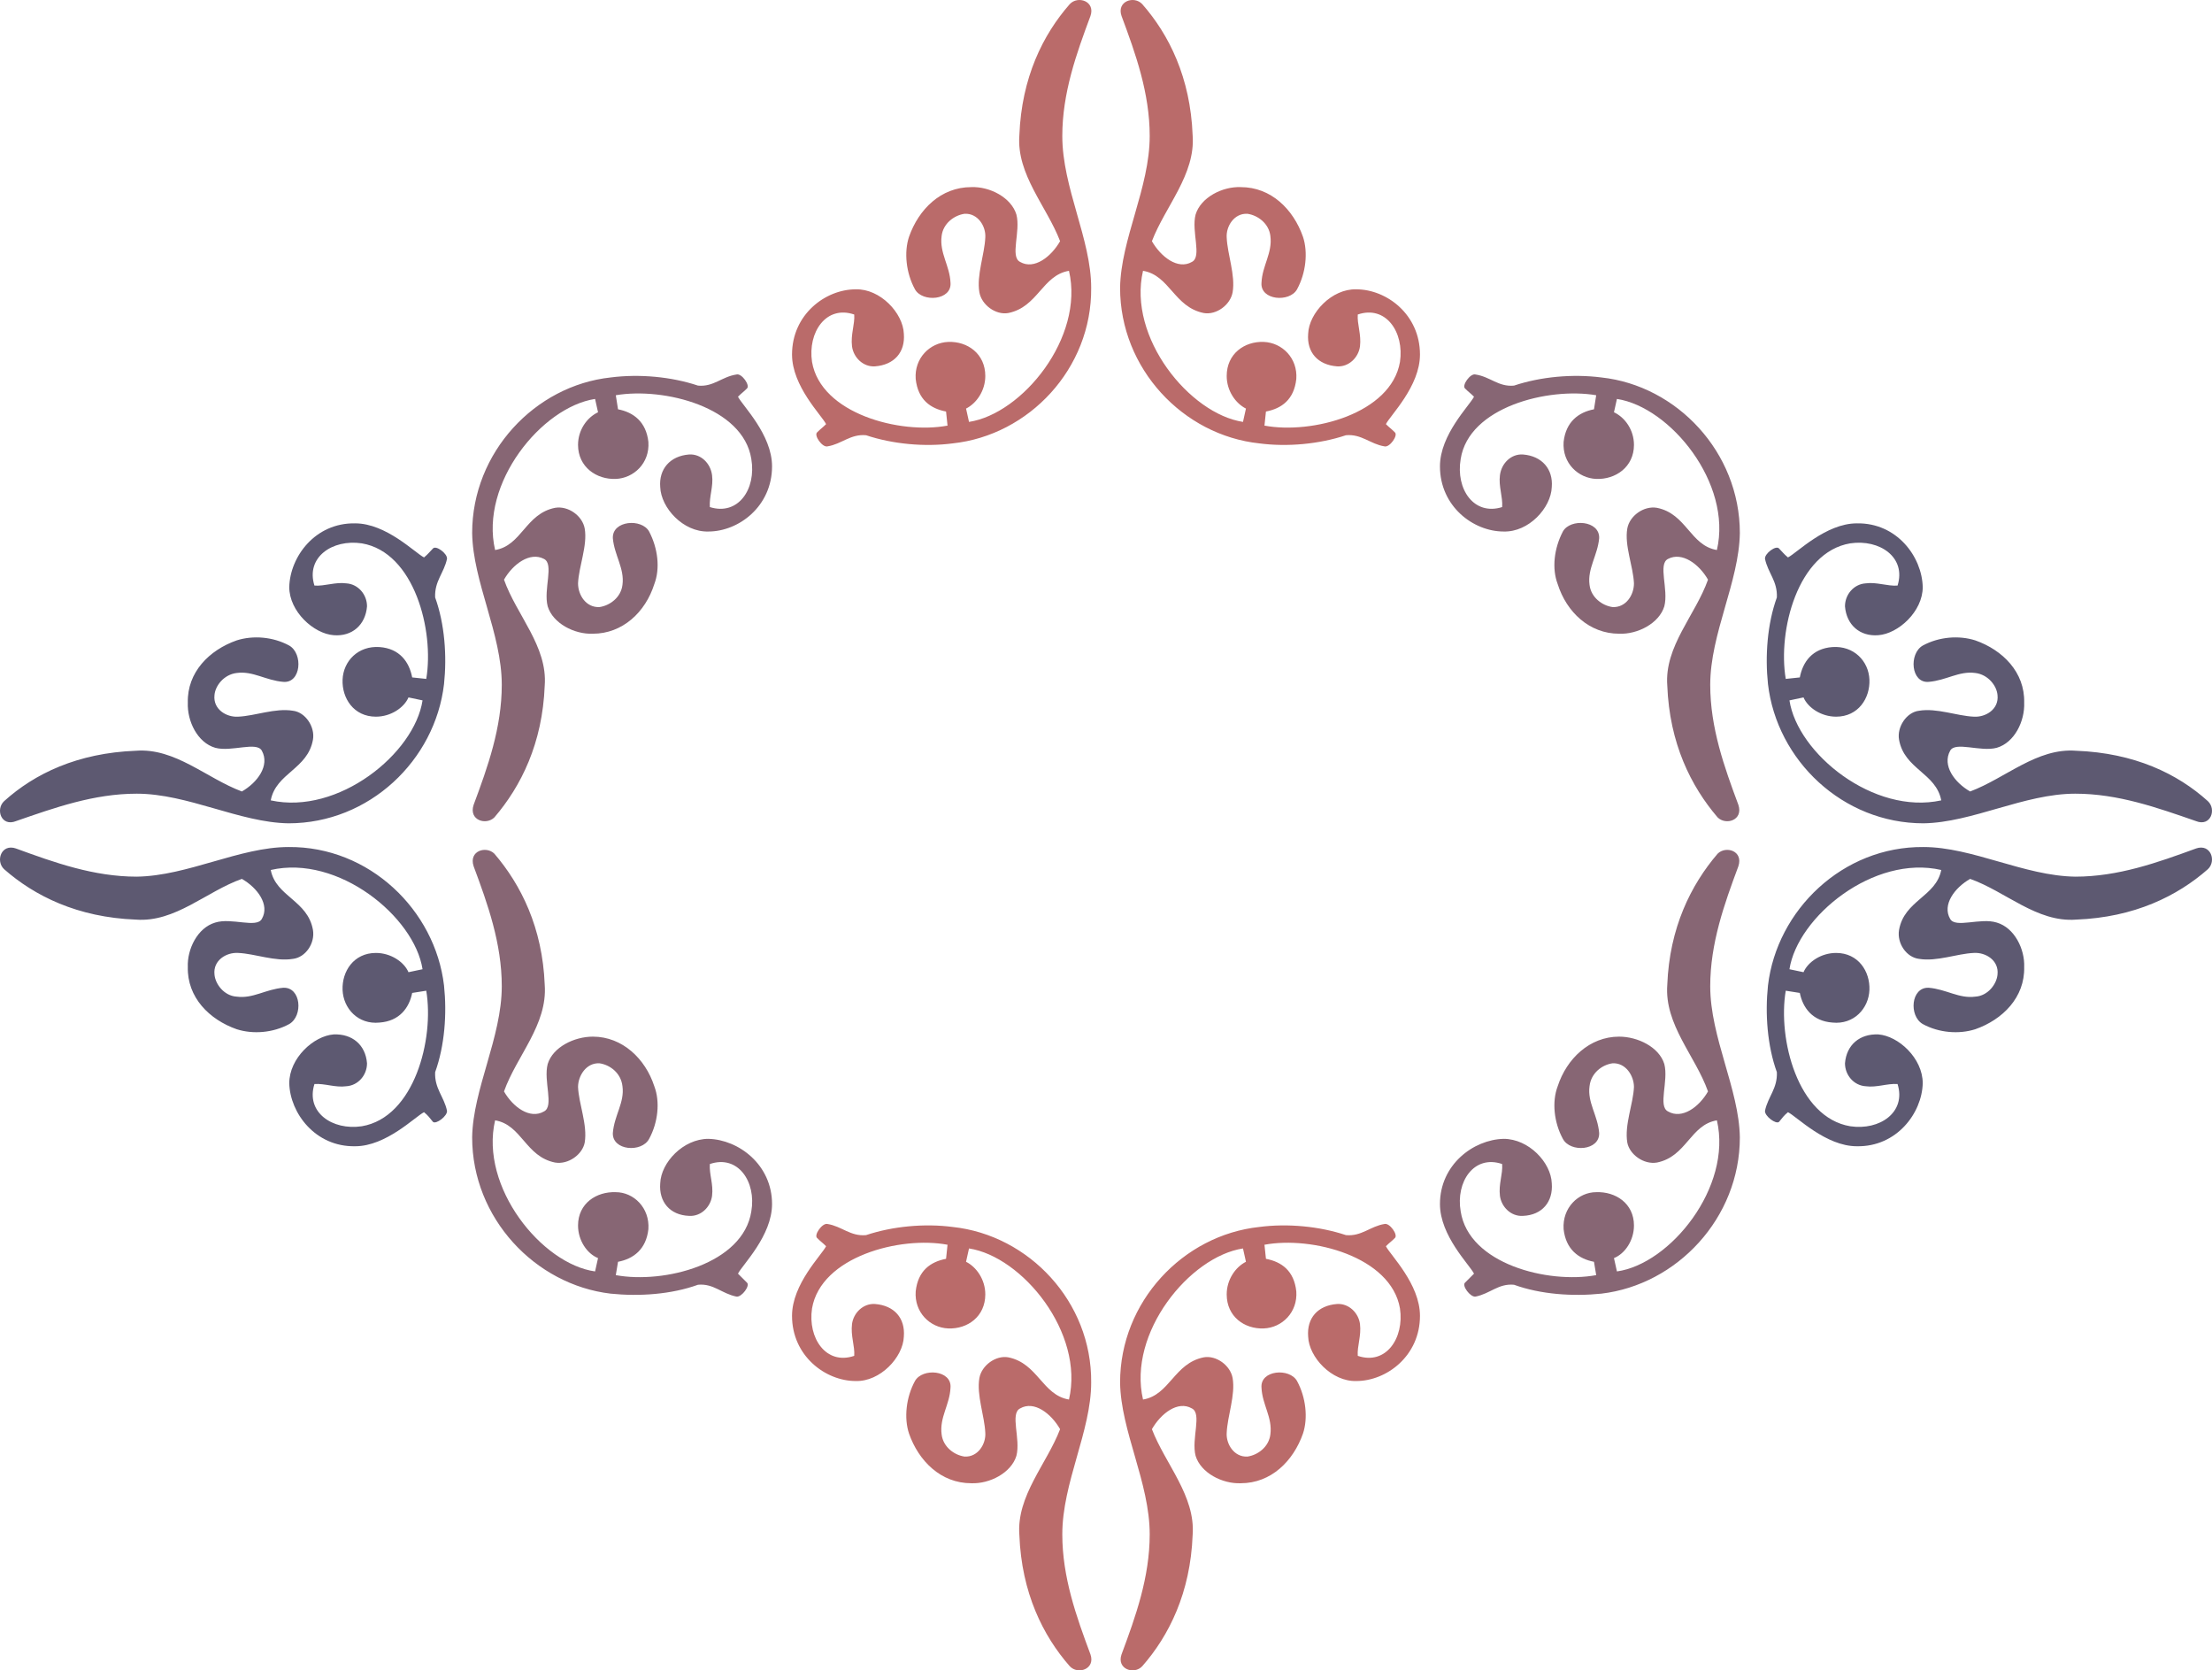<svg height="216.507" viewBox="0 0 215.084 162.38" width="286.779" xmlns="http://www.w3.org/2000/svg"><path style="fill:#876674" d="M359.126 423.969c.504-1.512-1.224-2.016-2.016-1.224-2.592 3.024-4.68 7.2-4.896 12.744-.288 3.888 2.736 6.912 3.96 10.368-.864 1.512-2.52 2.736-3.888 1.944-1.008-.504.072-2.952-.36-4.608-.504-1.656-2.592-2.664-4.392-2.664-2.88 0-5.112 2.16-5.976 4.824-.576 1.512-.36 3.528.504 5.112.72 1.368 3.6 1.152 3.528-.576-.144-1.728-1.152-2.952-.936-4.536.144-1.296 1.224-2.088 2.232-2.232 1.296-.072 2.088 1.224 2.088 2.304-.072 1.656-.936 3.672-.648 5.4.216 1.152 1.584 2.16 2.88 1.944 2.88-.576 3.24-3.672 5.832-4.104 1.512 6.48-4.536 13.968-9.72 14.688l-.288-1.296c1.08-.432 1.944-1.728 1.944-3.168 0-2.16-1.8-3.312-3.672-3.24-1.728 0-3.312 1.512-3.168 3.6.216 1.944 1.44 2.88 2.952 3.168l.216 1.296c-4.68.864-12.384-1.08-13.176-6.192-.504-2.88 1.296-5.544 4.032-4.608.072 1.008-.36 1.944-.216 3.096.144 1.08 1.08 2.016 2.232 1.944 1.872-.072 2.952-1.368 2.808-3.168-.072-2.016-2.232-4.32-4.68-4.32-2.952.072-6.192 2.52-6.192 6.336 0 3.096 2.88 5.904 3.312 6.768l-.864.864c-.36.288.504 1.44 1.008 1.368 1.44-.288 2.232-1.296 3.744-1.152 2.592.936 5.688 1.152 8.496.864 7.344-.864 13.464-7.344 13.464-15.192-.072-4.68-2.88-9.72-2.88-14.688 0-4.176 1.368-7.992 2.736-11.664zm-122.976 0c-.504-1.512 1.224-2.016 2.016-1.224 2.592 3.024 4.68 7.2 4.896 12.744.288 3.888-2.736 6.912-3.96 10.368.864 1.512 2.52 2.736 3.888 1.944 1.008-.504-.072-2.952.36-4.608.504-1.656 2.592-2.664 4.392-2.664 2.88 0 5.112 2.16 5.976 4.824.576 1.512.36 3.528-.504 5.112-.72 1.368-3.6 1.152-3.528-.576.144-1.728 1.152-2.952.936-4.536-.144-1.296-1.224-2.088-2.232-2.232-1.296-.072-2.088 1.224-2.088 2.304.072 1.656.936 3.672.648 5.4-.216 1.152-1.584 2.16-2.88 1.944-2.88-.576-3.24-3.672-5.832-4.104-1.512 6.48 4.536 13.968 9.72 14.688l.288-1.296c-1.08-.432-1.944-1.728-1.944-3.168 0-2.16 1.8-3.312 3.672-3.24 1.728 0 3.312 1.512 3.168 3.6-.216 1.944-1.44 2.88-2.952 3.168l-.216 1.296c4.68.864 12.384-1.08 13.176-6.192.504-2.88-1.296-5.544-4.032-4.608-.072 1.008.36 1.944.216 3.096-.144 1.08-1.08 2.016-2.232 1.944-1.872-.072-2.952-1.368-2.808-3.168.072-2.016 2.232-4.32 4.68-4.32 2.952.072 6.192 2.52 6.192 6.336 0 3.096-2.88 5.904-3.312 6.768l.864.864c.36.288-.504 1.44-1.008 1.368-1.44-.288-2.232-1.296-3.744-1.152-2.592.936-5.688 1.152-8.496.864-7.344-.864-13.464-7.344-13.464-15.192.072-4.68 2.88-9.72 2.88-14.688 0-4.176-1.368-7.992-2.736-11.664zm122.976-5.976c.504 1.512-1.224 2.016-2.016 1.224-2.592-3.024-4.68-7.2-4.896-12.816-.288-3.816 2.736-6.84 3.96-10.296-.864-1.512-2.52-2.736-3.888-2.016-1.008.504.072 2.952-.36 4.608-.504 1.656-2.592 2.736-4.392 2.664-2.88 0-5.112-2.088-5.976-4.824-.576-1.512-.36-3.456.504-5.112.72-1.296 3.6-1.08 3.528.648-.144 1.656-1.152 2.952-.936 4.536.144 1.224 1.224 2.016 2.232 2.16 1.296.072 2.088-1.152 2.088-2.304-.072-1.656-.936-3.672-.648-5.328.216-1.224 1.584-2.232 2.88-2.016 2.88.576 3.24 3.672 5.832 4.104 1.512-6.48-4.536-13.896-9.72-14.688l-.288 1.296c1.08.504 1.944 1.728 1.944 3.168 0 2.16-1.8 3.384-3.672 3.312-1.728-.072-3.312-1.512-3.168-3.6.216-1.944 1.44-2.88 2.952-3.168l.216-1.368c-4.68-.792-12.384 1.152-13.176 6.192-.504 2.952 1.296 5.544 4.032 4.68.072-1.008-.36-2.016-.216-3.096.144-1.152 1.08-2.088 2.232-2.016 1.872.144 2.952 1.44 2.808 3.168-.072 2.016-2.232 4.392-4.68 4.32-2.952 0-6.192-2.448-6.192-6.336 0-3.096 2.88-5.904 3.312-6.768-.36-.36-.504-.432-.864-.792-.36-.288.504-1.512 1.008-1.368 1.44.216 2.232 1.224 3.744 1.08 2.592-.864 5.688-1.152 8.496-.792 7.344.792 13.464 7.272 13.464 15.12-.072 4.752-2.88 9.792-2.88 14.76 0 4.176 1.368 7.992 2.736 11.664zm-122.976 0c-.504 1.512 1.224 2.016 2.016 1.224 2.592-3.024 4.68-7.2 4.896-12.816.288-3.816-2.736-6.84-3.96-10.296.864-1.512 2.52-2.736 3.888-2.016 1.008.504-.072 2.952.36 4.608.504 1.656 2.592 2.736 4.392 2.664 2.88 0 5.112-2.088 5.976-4.824.576-1.512.36-3.456-.504-5.112-.72-1.296-3.6-1.08-3.528.648.144 1.656 1.152 2.952.936 4.536-.144 1.224-1.224 2.016-2.232 2.16-1.296.072-2.088-1.152-2.088-2.304.072-1.656.936-3.672.648-5.328-.216-1.224-1.584-2.232-2.88-2.016-2.88.576-3.24 3.672-5.832 4.104-1.512-6.48 4.536-13.896 9.72-14.688l.288 1.296c-1.08.504-1.944 1.728-1.944 3.168 0 2.16 1.8 3.384 3.672 3.312 1.728-.072 3.312-1.512 3.168-3.6-.216-1.944-1.44-2.88-2.952-3.168l-.216-1.368c4.68-.792 12.384 1.152 13.176 6.192.504 2.952-1.296 5.544-4.032 4.68-.072-1.008.36-2.016.216-3.096-.144-1.152-1.08-2.088-2.232-2.016-1.872.144-2.952 1.44-2.808 3.168.072 2.016 2.232 4.392 4.68 4.32 2.952 0 6.192-2.448 6.192-6.336 0-3.096-2.88-5.904-3.312-6.768.36-.36.504-.432.864-.792.36-.288-.504-1.512-1.008-1.368-1.44.216-2.232 1.224-3.744 1.08-2.592-.864-5.688-1.152-8.496-.792-7.344.792-13.464 7.272-13.464 15.12.072 4.752 2.88 9.792 2.88 14.76 0 4.176-1.368 7.992-2.736 11.664z" transform="translate(-190.096 -339.755)"/><path style="fill:#ba6b6a" d="M299.15 500.577c-.504 1.44 1.224 2.016 2.016 1.152 2.592-2.952 4.68-7.128 4.896-12.744.288-3.816-2.664-6.912-3.96-10.296.864-1.512 2.52-2.808 3.888-2.016 1.008.504-.072 2.952.36 4.608.504 1.656 2.592 2.736 4.392 2.664 2.952 0 5.112-2.16 6.048-4.824.504-1.512.288-3.528-.576-5.112-.72-1.296-3.6-1.08-3.456.648.072 1.656 1.08 2.88.864 4.536-.144 1.224-1.224 2.016-2.232 2.16-1.296.072-2.088-1.224-2.016-2.304.072-1.656.864-3.672.576-5.328-.216-1.224-1.584-2.232-2.808-2.016-2.88.576-3.312 3.672-5.904 4.104-1.512-6.48 4.536-13.896 9.72-14.688l.288 1.296c-1.008.504-1.872 1.728-1.872 3.168 0 2.16 1.728 3.384 3.6 3.312 1.8-.072 3.312-1.584 3.168-3.6-.216-2.016-1.44-2.88-2.952-3.168l-.144-1.368c4.608-.864 12.312 1.152 13.176 6.192.432 2.88-1.368 5.544-4.104 4.608-.072-.936.36-1.944.216-3.096-.144-1.08-1.08-2.016-2.232-1.944-1.872.144-2.952 1.368-2.808 3.168.072 2.016 2.304 4.392 4.68 4.32 2.952 0 6.192-2.448 6.192-6.336 0-3.096-2.88-5.904-3.312-6.768.36-.36.504-.432.864-.792.36-.288-.504-1.512-1.008-1.368-1.368.216-2.232 1.224-3.744 1.08-2.592-.864-5.688-1.152-8.424-.792-7.416.792-13.536 7.272-13.536 15.12.072 4.752 2.88 9.72 2.88 14.76 0 4.176-1.368 7.992-2.736 11.664zm-3.024 0c.504 1.44-1.224 2.016-2.016 1.152-2.592-2.952-4.68-7.128-4.896-12.744-.288-3.816 2.664-6.912 3.96-10.296-.864-1.512-2.52-2.808-3.888-2.016-1.008.504.072 2.952-.36 4.608-.504 1.656-2.592 2.736-4.392 2.664-2.952 0-5.112-2.16-6.048-4.824-.504-1.512-.288-3.528.576-5.112.72-1.296 3.6-1.08 3.456.648-.072 1.656-1.08 2.88-.864 4.536.144 1.224 1.224 2.016 2.232 2.16 1.296.072 2.088-1.224 2.016-2.304-.072-1.656-.864-3.672-.576-5.328.216-1.224 1.584-2.232 2.808-2.016 2.88.576 3.312 3.672 5.904 4.104 1.512-6.48-4.536-13.896-9.72-14.688l-.288 1.296c1.008.504 1.872 1.728 1.872 3.168 0 2.16-1.728 3.384-3.6 3.312-1.8-.072-3.312-1.584-3.168-3.6.216-2.016 1.44-2.88 2.952-3.168l.144-1.368c-4.608-.864-12.312 1.152-13.176 6.192-.432 2.88 1.368 5.544 4.104 4.608.072-.936-.36-1.944-.216-3.096.144-1.08 1.08-2.016 2.232-1.944 1.872.144 2.952 1.368 2.808 3.168-.072 2.016-2.304 4.392-4.68 4.32-2.952 0-6.192-2.448-6.192-6.336 0-3.096 2.88-5.904 3.312-6.768-.36-.36-.504-.432-.864-.792-.36-.288.504-1.512 1.008-1.368 1.368.216 2.232 1.224 3.744 1.08 2.592-.864 5.688-1.152 8.424-.792 7.416.792 13.536 7.272 13.464 15.12 0 4.752-2.808 9.72-2.808 14.76 0 4.176 1.368 7.992 2.736 11.664zm3.024-159.264c-.504-1.44 1.224-2.016 2.016-1.152 2.592 2.952 4.68 7.128 4.896 12.744.288 3.816-2.664 6.912-3.96 10.296.864 1.512 2.52 2.808 3.888 2.016 1.008-.504-.072-2.952.36-4.608.504-1.656 2.592-2.736 4.392-2.664 2.952 0 5.112 2.16 6.048 4.824.504 1.512.288 3.528-.576 5.112-.72 1.296-3.6 1.08-3.456-.648.072-1.656 1.08-2.88.864-4.536-.144-1.224-1.224-2.016-2.232-2.16-1.296-.072-2.088 1.224-2.016 2.304.072 1.656.864 3.672.576 5.328-.216 1.224-1.584 2.232-2.808 2.016-2.88-.576-3.312-3.672-5.904-4.104-1.512 6.48 4.536 13.896 9.72 14.688l.288-1.296c-1.008-.504-1.872-1.728-1.872-3.168 0-2.16 1.728-3.384 3.6-3.312 1.8.072 3.312 1.584 3.168 3.6-.216 2.016-1.44 2.88-2.952 3.168l-.144 1.368c4.608.864 12.312-1.152 13.176-6.192.432-2.88-1.368-5.544-4.104-4.608-.072.936.36 1.944.216 3.096-.144 1.08-1.08 2.016-2.232 1.944-1.872-.144-2.952-1.368-2.808-3.168.072-2.016 2.304-4.392 4.68-4.32 2.952 0 6.192 2.448 6.192 6.336 0 3.096-2.88 5.904-3.312 6.768.36.36.504.432.864.792.36.288-.504 1.512-1.008 1.368-1.368-.216-2.232-1.224-3.744-1.08-2.592.864-5.688 1.152-8.424.792-7.416-.792-13.536-7.272-13.536-15.12.072-4.752 2.88-9.72 2.88-14.76 0-4.176-1.368-7.992-2.736-11.664zm-3.024 0c.504-1.44-1.224-2.016-2.016-1.152-2.592 2.952-4.68 7.128-4.896 12.744-.288 3.816 2.664 6.912 3.96 10.296-.864 1.512-2.52 2.808-3.888 2.016-1.008-.504.072-2.952-.36-4.608-.504-1.656-2.592-2.736-4.392-2.664-2.952 0-5.112 2.16-6.048 4.824-.504 1.512-.288 3.528.576 5.112.72 1.296 3.6 1.08 3.456-.648-.072-1.656-1.08-2.88-.864-4.536.144-1.224 1.224-2.016 2.232-2.16 1.296-.072 2.088 1.224 2.016 2.304-.072 1.656-.864 3.672-.576 5.328.216 1.224 1.584 2.232 2.808 2.016 2.88-.576 3.312-3.672 5.904-4.104 1.512 6.48-4.536 13.896-9.72 14.688l-.288-1.296c1.008-.504 1.872-1.728 1.872-3.168 0-2.16-1.728-3.384-3.6-3.312-1.8.072-3.312 1.584-3.168 3.6.216 2.016 1.44 2.88 2.952 3.168l.144 1.368c-4.608.864-12.312-1.152-13.176-6.192-.432-2.88 1.368-5.544 4.104-4.608.072.936-.36 1.944-.216 3.096.144 1.08 1.08 2.016 2.232 1.944 1.872-.144 2.952-1.368 2.808-3.168-.072-2.016-2.304-4.392-4.68-4.32-2.952 0-6.192 2.448-6.192 6.336 0 3.096 2.88 5.904 3.312 6.768-.36.36-.504.432-.864.792-.36.288.504 1.512 1.008 1.368 1.368-.216 2.232-1.224 3.744-1.08 2.592.864 5.688 1.152 8.424.792 7.416-.792 13.536-7.272 13.464-15.12 0-4.752-2.808-9.72-2.808-14.76 0-4.176 1.368-7.992 2.736-11.664z" transform="translate(-190.096 -339.755)"/><path style="fill:#5d5971" d="M403.622 422.24c1.44-.503 2.016 1.225 1.152 2.017-2.952 2.592-7.128 4.68-12.816 4.896-3.816.288-6.84-2.736-10.296-3.96-1.512.864-2.736 2.52-1.944 3.888.504.936 2.952-.144 4.536.36 1.728.504 2.736 2.592 2.664 4.32.072 2.952-2.088 5.112-4.752 6.048-1.584.504-3.528.36-5.112-.504-1.368-.792-1.152-3.6.576-3.528 1.728.144 2.952 1.08 4.536.864 1.224-.072 2.088-1.224 2.16-2.16.144-1.368-1.152-2.16-2.304-2.088-1.656.072-3.6.864-5.328.576-1.224-.144-2.16-1.512-1.944-2.808.504-2.88 3.6-3.24 4.104-5.832-6.552-1.512-13.968 4.536-14.76 9.648l1.368.288c.432-1.008 1.728-1.872 3.168-1.872 2.16 0 3.312 1.8 3.24 3.6-.072 1.8-1.512 3.384-3.6 3.168-1.944-.144-2.88-1.44-3.168-2.88l-1.368-.216c-.792 4.68 1.152 12.312 6.264 13.176 2.88.432 5.472-1.368 4.608-4.104-1.008-.072-2.016.36-3.096.216-1.152-.072-2.016-1.08-2.016-2.232.144-1.8 1.44-2.88 3.24-2.808 1.944.144 4.32 2.304 4.32 4.752-.072 2.88-2.52 6.192-6.408 6.12-3.024 0-5.832-2.88-6.696-3.312-.432.36-.504.504-.864.936-.288.288-1.44-.576-1.368-1.08.288-1.368 1.224-2.16 1.152-3.744-.936-2.592-1.152-5.688-.864-8.424.864-7.344 7.272-13.536 15.12-13.464 4.752 0 9.792 2.808 14.76 2.88 4.176 0 7.992-1.368 11.736-2.736zm-211.968 0c-1.44-.503-2.016 1.225-1.152 2.017 2.952 2.592 7.128 4.68 12.816 4.896 3.816.288 6.84-2.736 10.296-3.96 1.512.864 2.736 2.52 1.944 3.888-.504.936-2.952-.144-4.536.36-1.728.504-2.736 2.592-2.664 4.32-.072 2.952 2.088 5.112 4.752 6.048 1.584.504 3.528.36 5.112-.504 1.368-.792 1.152-3.6-.576-3.528-1.728.144-2.952 1.08-4.536.864-1.224-.072-2.088-1.224-2.16-2.16-.144-1.368 1.152-2.16 2.304-2.088 1.656.072 3.6.864 5.328.576 1.224-.144 2.16-1.512 1.944-2.808-.504-2.88-3.6-3.24-4.104-5.832 6.552-1.512 13.968 4.536 14.76 9.648l-1.368.288c-.432-1.008-1.728-1.872-3.168-1.872-2.16 0-3.312 1.8-3.24 3.6.072 1.8 1.512 3.384 3.6 3.168 1.944-.144 2.88-1.44 3.168-2.88l1.368-.216c.792 4.68-1.152 12.312-6.264 13.176-2.88.432-5.472-1.368-4.608-4.104 1.008-.072 2.016.36 3.096.216 1.152-.072 2.016-1.08 2.016-2.232-.144-1.8-1.44-2.88-3.24-2.808-1.944.144-4.32 2.304-4.32 4.752.072 2.88 2.52 6.192 6.408 6.12 3.024 0 5.832-2.88 6.696-3.312.432.36.504.504.864.936.288.288 1.44-.576 1.368-1.08-.288-1.368-1.224-2.16-1.152-3.744.936-2.592 1.152-5.688.864-8.424-.864-7.344-7.272-13.536-15.12-13.464-4.752 0-9.792 2.808-14.76 2.88-4.176 0-7.992-1.368-11.736-2.736zm211.968-2.663c1.44.576 2.016-1.152 1.152-1.944-2.952-2.664-7.128-4.68-12.816-4.896-3.816-.288-6.84 2.664-10.296 3.96-1.512-.864-2.736-2.52-1.944-3.96.504-.936 2.952.144 4.536-.288 1.728-.504 2.736-2.592 2.664-4.392.072-2.952-2.088-5.112-4.752-6.048-1.584-.504-3.528-.36-5.112.504-1.368.792-1.152 3.672.576 3.528 1.728-.144 2.952-1.08 4.536-.864 1.224.144 2.088 1.224 2.16 2.16.144 1.368-1.152 2.16-2.304 2.088-1.656-.072-3.6-.864-5.328-.576-1.224.144-2.16 1.584-1.944 2.808.504 2.88 3.6 3.24 4.104 5.904-6.552 1.44-13.968-4.536-14.76-9.72l1.368-.288c.432 1.008 1.728 1.872 3.168 1.872 2.16 0 3.312-1.8 3.24-3.6-.072-1.8-1.512-3.312-3.6-3.168-1.944.144-2.88 1.44-3.168 2.952l-1.368.144c-.792-4.68 1.152-12.312 6.264-13.176 2.88-.432 5.472 1.368 4.608 4.104-1.008.072-2.016-.36-3.096-.216-1.152.072-2.016 1.08-2.016 2.232.144 1.8 1.44 2.952 3.24 2.808 1.944-.144 4.32-2.304 4.32-4.68-.072-2.952-2.52-6.264-6.408-6.192-3.024 0-5.832 2.88-6.696 3.312-.432-.36-.504-.504-.864-.864-.288-.36-1.44.504-1.368 1.008.288 1.368 1.224 2.16 1.152 3.744-.936 2.592-1.152 5.688-.864 8.424.864 7.416 7.272 13.536 15.12 13.536 4.752-.072 9.792-2.88 14.76-2.88 4.176 0 7.992 1.368 11.736 2.664zm-211.968 0c-1.44.576-2.016-1.152-1.152-1.944 2.952-2.664 7.128-4.68 12.816-4.896 3.816-.288 6.84 2.664 10.296 3.96 1.512-.864 2.736-2.52 1.944-3.96-.504-.936-2.952.144-4.536-.288-1.728-.504-2.736-2.592-2.664-4.392-.072-2.952 2.088-5.112 4.752-6.048 1.584-.504 3.528-.36 5.112.504 1.368.792 1.152 3.672-.576 3.528-1.728-.144-2.952-1.08-4.536-.864-1.224.144-2.088 1.224-2.16 2.16-.144 1.368 1.152 2.16 2.304 2.088 1.656-.072 3.6-.864 5.328-.576 1.224.144 2.16 1.584 1.944 2.808-.504 2.88-3.6 3.24-4.104 5.904 6.552 1.44 13.968-4.536 14.76-9.72l-1.368-.288c-.432 1.008-1.728 1.872-3.168 1.872-2.16 0-3.312-1.8-3.24-3.6.072-1.8 1.512-3.312 3.6-3.168 1.944.144 2.88 1.44 3.168 2.952l1.368.144c.792-4.68-1.152-12.312-6.264-13.176-2.88-.432-5.472 1.368-4.608 4.104 1.008.072 2.016-.36 3.096-.216 1.152.072 2.016 1.08 2.016 2.232-.144 1.8-1.44 2.952-3.24 2.808-1.944-.144-4.32-2.304-4.32-4.68.072-2.952 2.52-6.264 6.408-6.192 3.024 0 5.832 2.88 6.696 3.312.432-.36.504-.504.864-.864.288-.36 1.44.504 1.368 1.008-.288 1.368-1.224 2.16-1.152 3.744.936 2.592 1.152 5.688.864 8.424-.864 7.416-7.272 13.536-15.12 13.536-4.752-.072-9.792-2.88-14.76-2.88-4.176 0-7.992 1.368-11.736 2.664z" transform="translate(-190.096 -339.755)"/></svg>
